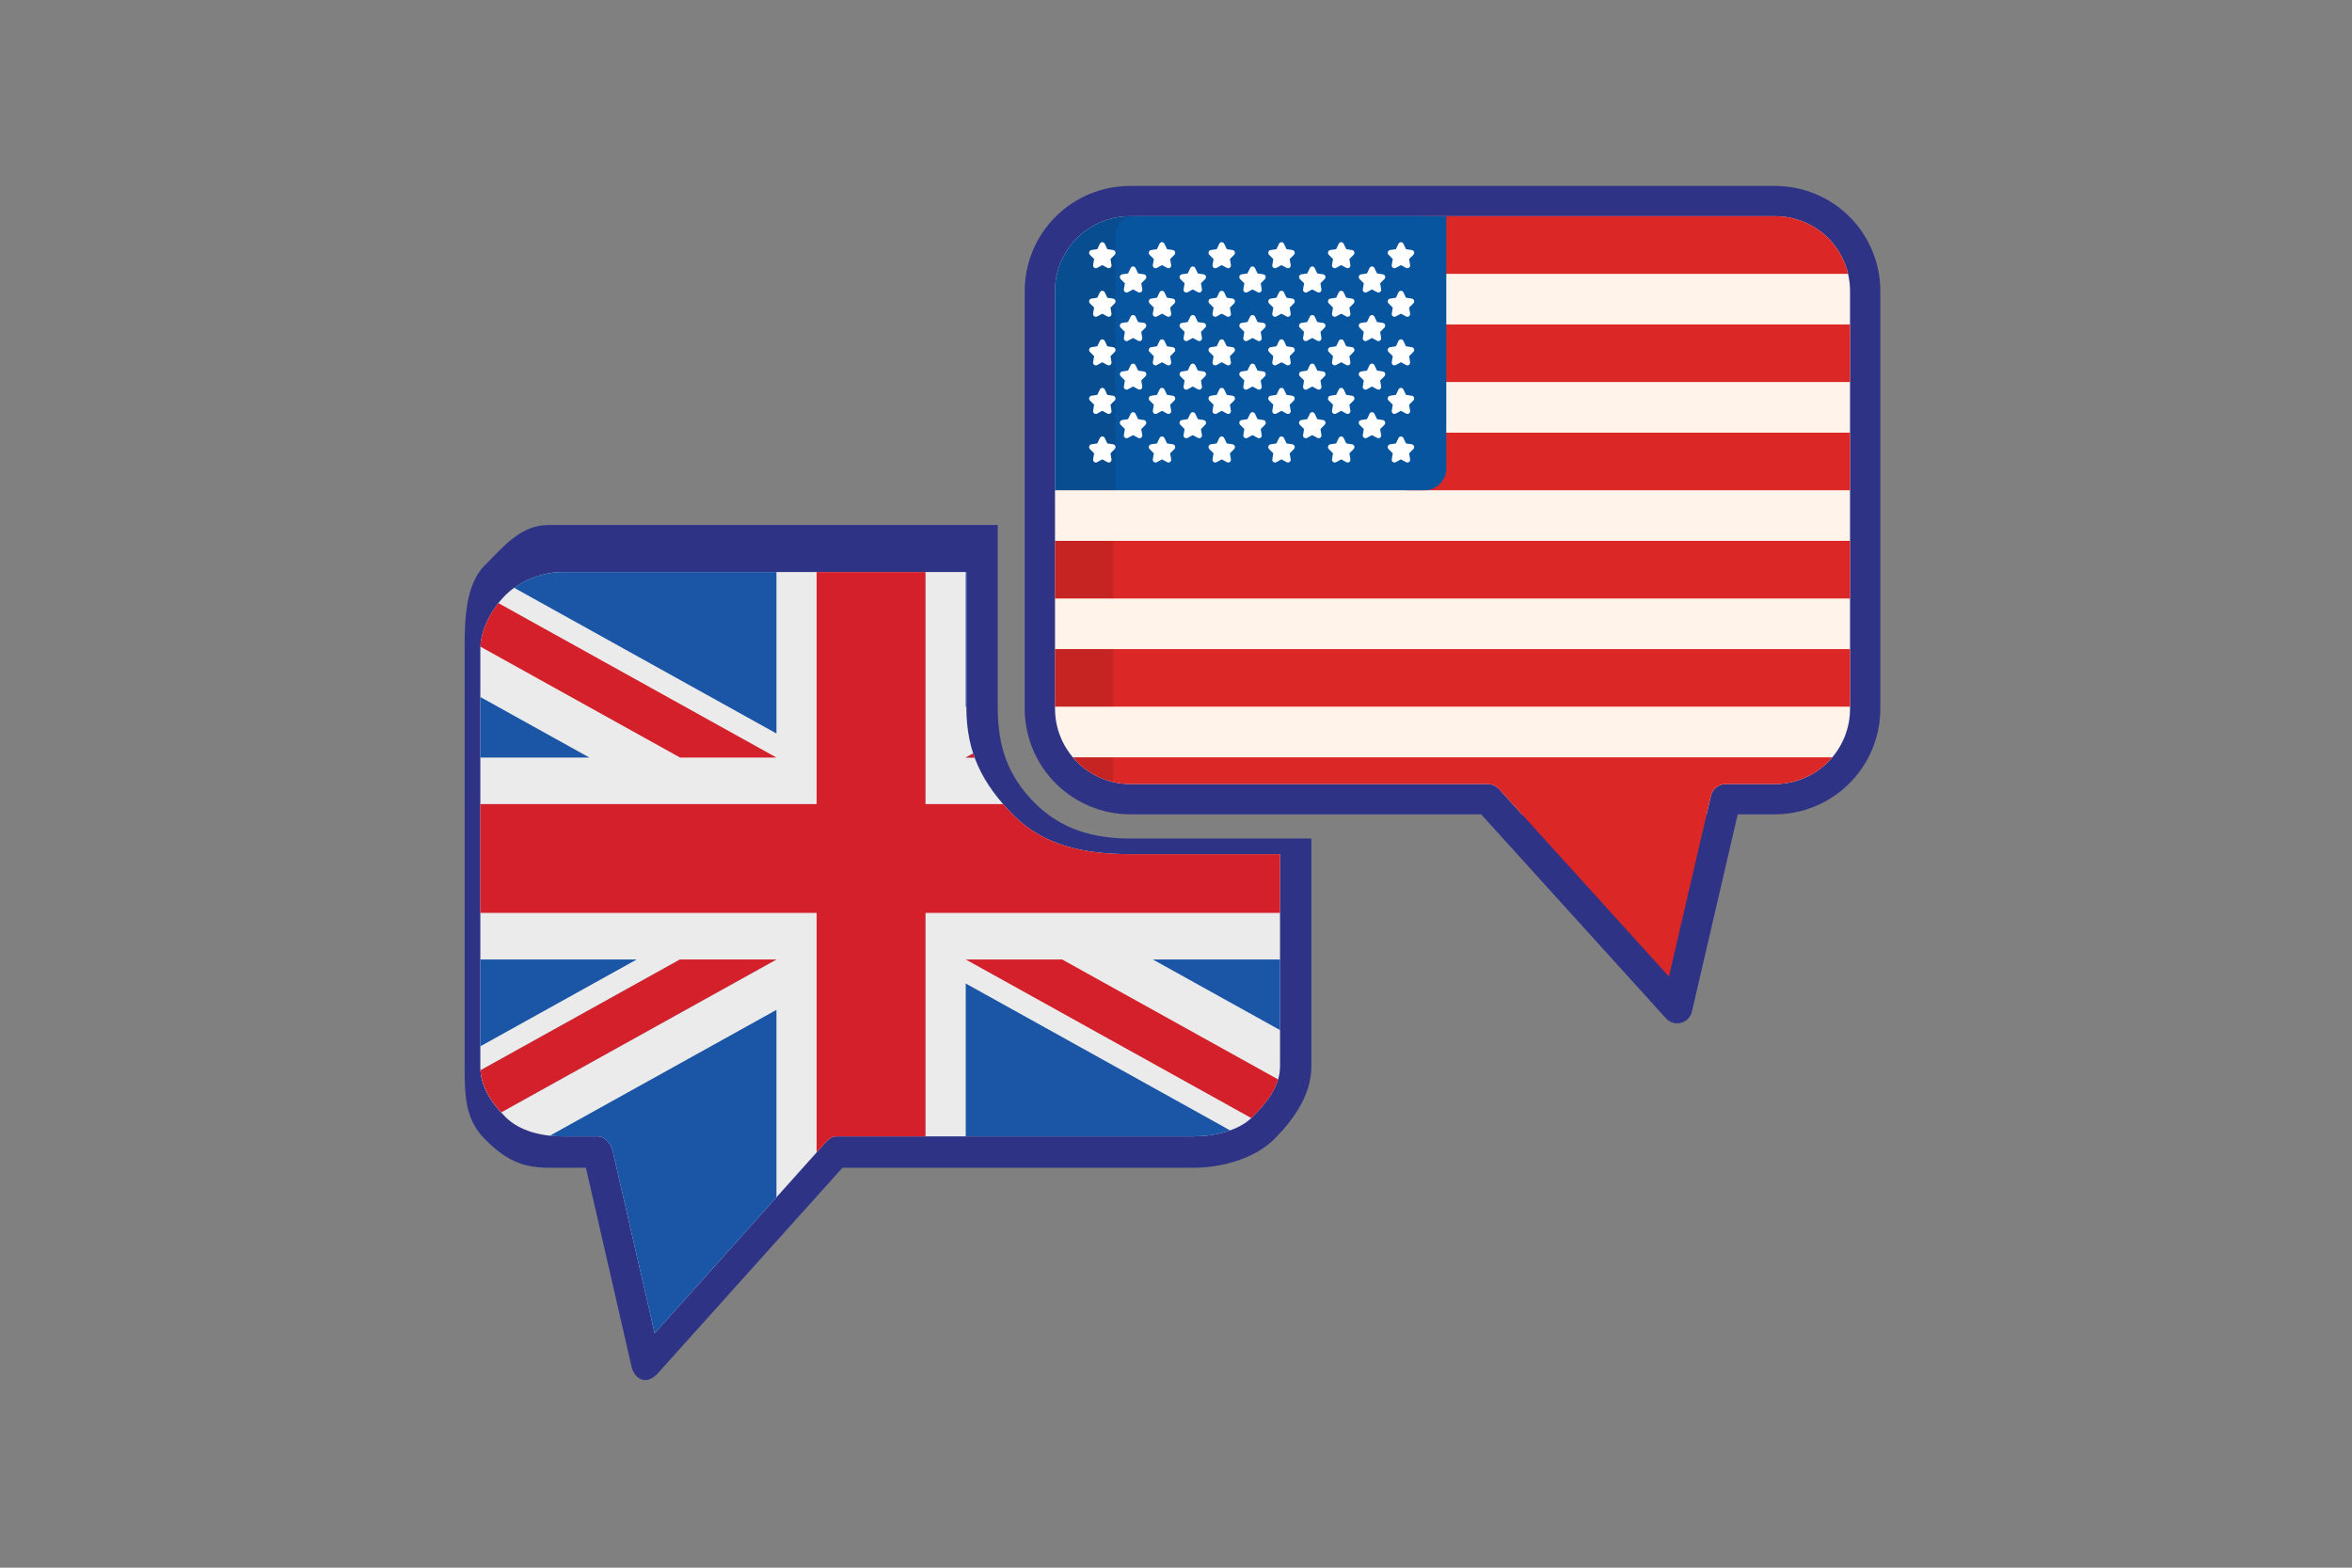 <?xml version="1.0" encoding="utf-8"?>
<!-- Generator: Adobe Illustrator 16.0.0, SVG Export Plug-In . SVG Version: 6.00 Build 0)  -->
<!DOCTYPE svg PUBLIC "-//W3C//DTD SVG 1.1//EN" "http://www.w3.org/Graphics/SVG/1.1/DTD/svg11.dtd">
<svg version="1.1" xmlns="http://www.w3.org/2000/svg" xmlns:xlink="http://www.w3.org/1999/xlink" x="0px" y="0px" width="150px"
	 height="100px" viewBox="0 0 150 100" enable-background="new 0 0 150 100" xml:space="preserve">
<rect x="0" y="0" width="150" height="100" fill="#808080" stroke="none"/>
<g id="ico-7">
	<g>
		<g>
			<path fill="#2E3386" d="M72.088,53.488c-2.387,0-4.429-0.594-6.112-2.283c-1.705-1.717-2.343-3.613-2.343-6.034V33.488H35.006
				c-1.787,0-2.821,1.305-4.085,2.57c-1.268,1.26-1.288,3.584-1.288,5.37v26.595c0,1.791,0.017,3.359,1.28,4.631
				c1.266,1.268,2.3,1.834,4.093,1.834h2.361l2.92,12.732c0.08,0.35,0.35,0.703,0.697,0.795c0.348,0.09,0.717-0.136,0.959-0.404
				l11.785-13.123h22.373c1.793,0,3.907-0.566,5.171-1.834c1.264-1.271,2.36-2.84,2.36-4.631V53.488H72.088z"/>
			<g>
				<defs>
					<path id="SVGID_17_" d="M72.088,54.488c-2.793,0-5.466-0.492-7.433-2.467c-1.996-2.006-3.022-4.023-3.022-6.854v-8.68H35.861
						c-1.273,0-2.712,0.568-3.616,1.467c-0.9,0.9-1.612,2.2-1.612,3.474v26.595c0,1.279,0.704,2.326,1.606,3.232
						c0.904,0.906,2.341,1.232,3.622,1.232h2.273c0.451,0,0.84,0.498,0.941,0.938l2.676,11.621l10.834-12.098
						c0.182-0.204,0.441-0.461,0.715-0.461H76.1c1.281,0,2.868-0.326,3.771-1.232c0.9-0.906,1.763-1.953,1.763-3.232V54.488H72.088z
						"/>
				</defs>
				<clipPath id="SVGID_2_">
					<use xlink:href="#SVGID_17_"  overflow="visible"/>
				</clipPath>
				<g clip-path="url(#SVGID_2_)">
					<rect x="27.787" y="36.251" fill="#EBEBEB" width="55.535" height="51.871"/>
					<polygon fill="#D3202A" points="52.082,36.25 59.025,36.25 59.025,51.291 83.322,51.291 83.322,58.233 59.025,58.233 
						59.025,88.121 52.082,88.121 52.082,58.233 27.787,58.233 27.787,51.291 52.082,51.291 					"/>
					<g>
						<polygon fill="#1B55A6" points="40.609,61.202 27.787,68.324 27.787,61.202 						"/>
						<polygon fill="#1B55A6" points="49.518,61.202 27.787,73.274 27.787,69.86 43.371,61.202 						"/>
						<polygon fill="#1B55A6" points="33.574,73.274 49.518,64.417 49.518,88.121 33.861,90.847 						"/>
					</g>
					<polygon fill="#EBEBEB" points="49.518,61.202 27.787,73.274 27.787,69.86 43.371,61.202 					"/>
					<polygon fill="#D3202A" points="49.518,61.202 27.787,73.274 27.787,69.86 43.371,61.202 					"/>
					<g>
						<polygon fill="#1B55A6" points="73.521,61.202 83.322,66.645 83.322,61.202 						"/>
						<polygon fill="#1B55A6" points="61.59,62.736 61.59,88.121 80.557,73.274 						"/>
					</g>
					<polygon fill="#D3202A" points="67.736,61.202 83.322,69.86 83.322,73.274 83.322,73.274 61.59,61.202 					"/>
					<g>
						<polygon fill="#1B55A6" points="70.498,48.322 83.322,41.199 83.322,48.322 						"/>
						<polygon fill="#1B55A6" points="61.59,48.322 83.322,36.25 83.322,39.664 67.736,48.322 						"/>
						<polygon fill="#1B55A6" points="77.533,36.25 61.59,45.108 61.59,36.25 						"/>
					</g>
					<polygon fill="#EBEBEB" points="61.59,48.322 83.322,36.25 83.322,39.664 67.736,48.322 					"/>
					<polygon fill="#D3202A" points="61.59,48.322 83.322,36.25 83.322,39.664 67.736,48.322 					"/>
					<g>
						<polygon fill="#1B55A6" points="37.586,48.322 27.787,42.88 27.787,48.322 						"/>
						<polygon fill="#1B55A6" points="49.518,46.788 49.518,36.251 30.551,36.251 						"/>
					</g>
					<polygon fill="#D3202A" points="43.371,48.322 27.787,39.664 27.787,36.25 27.787,36.25 49.518,48.322 					"/>
				</g>
			</g>
		</g>
	</g>
	<g>
		<g>
			<path fill="#2E3386" d="M67.32,13.822c-1.264,1.262-1.973,2.975-1.969,4.762v26.594c-0.004,1.791,0.699,3.511,1.965,4.782
				c1.264,1.268,2.98,1.983,4.771,1.985h22.375l11.785,13.012c0.24,0.269,0.609,0.379,0.959,0.288
				c0.348-0.091,0.617-0.367,0.697-0.718l2.92-12.582h2.361c1.791-0.002,3.508-0.718,4.771-1.985
				c1.266-1.271,1.971-2.991,1.965-4.782V18.584c0.004-1.787-0.705-3.502-1.969-4.762c-1.266-1.264-2.98-1.968-4.768-1.96H72.088
				C70.303,11.854,68.586,12.559,67.32,13.822z"/>
			<g>
				<defs>
					<path id="SVGID_19_" d="M67.283,18.584c-0.004-1.274,0.5-2.498,1.402-3.397c0.902-0.9,2.129-1.401,3.402-1.394h41.098
						c1.275-0.008,2.5,0.493,3.404,1.394c0.9,0.899,1.406,2.123,1.398,3.397v26.594c0.01,1.28-0.492,2.509-1.395,3.417
						c-0.902,0.907-2.129,1.418-3.408,1.418h-3.131c-0.451,0.001-0.84,0.313-0.939,0.752l-2.676,11.528L95.605,50.334
						c-0.184-0.203-0.441-0.32-0.715-0.321H72.09c-1.279,0-2.506-0.511-3.406-1.418c-0.902-0.908-1.406-2.137-1.4-3.417V18.584z"/>
				</defs>
				<clipPath id="SVGID_4_">
					<use xlink:href="#SVGID_19_"  overflow="visible"/>
				</clipPath>
				<g clip-path="url(#SVGID_4_)">
					<path fill="#FFF3EA" d="M125.131,50.762c0,0.67-0.547,1.219-1.217,1.219H68.502c-0.67,0-1.219-0.551-1.219-1.219V15.01
						c0-0.668,0.549-1.217,1.219-1.217h55.412c0.67,0,1.217,0.549,1.217,1.217V50.762z"/>
					<g>
						<path fill="#DC2727" d="M123.914,13.793H90.939v3.674h34.191V15.01C125.131,14.342,124.584,13.793,123.914,13.793z"/>
						<path fill="#DC2727" d="M90.939,27.599v2.292c0,0.761-0.617,1.381-1.371,1.381h35.563v-3.673H90.939L90.939,27.599z"/>
						<rect x="67.283" y="34.5" fill="#DC2727" width="57.848" height="3.674"/>
					</g>
					<rect x="67.283" y="34.5" opacity="0.1" fill="#010101" enable-background="new    " width="3.715" height="3.674"/>
					<g>
						<rect x="67.283" y="41.403" fill="#DC2727" width="57.848" height="3.673"/>
						<path fill="#DC2727" d="M125.131,64.129V48.307H67.283v15.822c0,4.311,0.549,7.838,1.219,7.838h55.412
							C124.584,71.967,125.131,68.434,125.131,64.129z"/>
						<rect x="90.938" y="20.696" fill="#DC2727" width="34.191" height="3.673"/>
					</g>
					<path fill="#08559F" d="M68.502,13.793c-0.67,0-1.219,0.549-1.219,1.217v16.262h23.584c0.754,0,1.371-0.62,1.371-1.381V13.793
						H68.502z"/>
					<path opacity="0.1" fill="#010101" enable-background="new    " d="M72.338,13.793h-3.836c-0.67,0-1.219,0.549-1.219,1.217
						v16.262h3.838V15.01C71.121,14.342,71.668,13.793,72.338,13.793z"/>
					<g>
						<path fill="#FFFFFF" d="M72.674,18.66c-0.025,0-0.055-0.007-0.08-0.02l-0.33-0.179l-0.334,0.179
							c-0.025,0.013-0.055,0.02-0.08,0.02c-0.037,0-0.074-0.011-0.105-0.034c-0.053-0.039-0.08-0.107-0.068-0.176l0.063-0.378
							l-0.268-0.269c-0.047-0.047-0.064-0.118-0.043-0.184c0.021-0.063,0.074-0.11,0.141-0.12l0.371-0.056l0.168-0.344
							c0.029-0.062,0.088-0.102,0.156-0.102c0.064,0,0.125,0.04,0.154,0.102l0.166,0.344l0.371,0.056
							c0.066,0.01,0.121,0.058,0.141,0.12c0.021,0.065,0.004,0.137-0.043,0.184l-0.27,0.269l0.064,0.378
							c0.01,0.068-0.018,0.137-0.07,0.176C72.748,18.649,72.711,18.66,72.674,18.66z"/>
						<path fill="#FFFFFF" d="M72.674,21.759c-0.025,0-0.055-0.008-0.08-0.021l-0.33-0.18l-0.334,0.18
							c-0.025,0.014-0.055,0.021-0.08,0.021c-0.037,0-0.074-0.012-0.105-0.034c-0.053-0.041-0.08-0.107-0.068-0.175l0.063-0.377
							L71.471,20.9c-0.047-0.045-0.064-0.117-0.043-0.18c0.021-0.066,0.074-0.112,0.141-0.123l0.371-0.055l0.168-0.346
							c0.029-0.06,0.088-0.099,0.156-0.099c0.064,0,0.125,0.039,0.154,0.099l0.166,0.346l0.371,0.055
							c0.066,0.011,0.121,0.057,0.141,0.123c0.021,0.063,0.004,0.135-0.043,0.18l-0.27,0.272l0.064,0.377
							c0.01,0.067-0.018,0.134-0.07,0.175C72.748,21.747,72.711,21.759,72.674,21.759z"/>
						<path fill="#FFFFFF" d="M72.674,24.855c-0.025,0-0.055-0.005-0.08-0.021l-0.33-0.179l-0.334,0.179
							c-0.025,0.016-0.055,0.021-0.08,0.021c-0.037,0-0.074-0.011-0.105-0.033c-0.053-0.039-0.08-0.107-0.068-0.175l0.063-0.378
							l-0.268-0.268c-0.047-0.049-0.064-0.12-0.043-0.185c0.021-0.063,0.074-0.112,0.141-0.121l0.371-0.055l0.168-0.347
							c0.029-0.059,0.088-0.098,0.156-0.098c0.064,0,0.125,0.039,0.154,0.098l0.166,0.347l0.371,0.055
							c0.066,0.009,0.121,0.058,0.141,0.121c0.021,0.064,0.004,0.136-0.043,0.185l-0.27,0.268l0.064,0.378
							c0.01,0.067-0.018,0.136-0.07,0.175C72.748,24.845,72.711,24.855,72.674,24.855z"/>
						<path fill="#FFFFFF" d="M72.674,27.954c-0.025,0-0.055-0.006-0.08-0.021l-0.33-0.178l-0.334,0.178
							c-0.025,0.015-0.055,0.021-0.08,0.021c-0.037,0-0.074-0.013-0.105-0.034c-0.053-0.04-0.08-0.108-0.068-0.175l0.063-0.378
							L71.471,27.1c-0.047-0.048-0.064-0.12-0.043-0.186c0.021-0.063,0.074-0.111,0.141-0.12l0.371-0.056l0.168-0.345
							c0.029-0.061,0.088-0.1,0.156-0.1c0.064,0,0.125,0.039,0.154,0.1l0.166,0.345l0.371,0.056c0.066,0.009,0.121,0.057,0.141,0.12
							c0.021,0.065,0.004,0.138-0.043,0.186l-0.27,0.268l0.064,0.378c0.01,0.066-0.018,0.135-0.07,0.175
							C72.748,27.941,72.711,27.954,72.674,27.954z"/>
						<path fill="#FFFFFF" d="M70.713,17.111c-0.027,0-0.057-0.007-0.082-0.021l-0.332-0.179l-0.33,0.179
							c-0.027,0.015-0.057,0.021-0.084,0.021c-0.035,0-0.07-0.011-0.102-0.034c-0.053-0.038-0.08-0.106-0.068-0.175l0.063-0.378
							l-0.268-0.269c-0.049-0.048-0.064-0.119-0.043-0.184c0.02-0.064,0.074-0.113,0.139-0.121l0.371-0.056l0.168-0.345
							c0.027-0.062,0.09-0.101,0.154-0.101c0.066,0,0.127,0.039,0.158,0.101l0.164,0.345l0.371,0.056
							c0.066,0.008,0.119,0.057,0.141,0.121s0.004,0.136-0.043,0.184l-0.268,0.269l0.063,0.378c0.012,0.068-0.016,0.135-0.07,0.175
							C70.785,17.101,70.748,17.111,70.713,17.111z"/>
						<path fill="#FFFFFF" d="M70.713,20.208c-0.027,0-0.057-0.006-0.082-0.02l-0.332-0.179l-0.33,0.179
							c-0.027,0.014-0.057,0.02-0.084,0.02c-0.035,0-0.07-0.013-0.102-0.033c-0.053-0.04-0.08-0.108-0.068-0.175l0.063-0.379
							l-0.268-0.267c-0.049-0.049-0.064-0.12-0.043-0.185c0.02-0.064,0.074-0.111,0.139-0.121l0.371-0.056l0.168-0.344
							c0.027-0.063,0.09-0.099,0.154-0.099c0.066,0,0.127,0.037,0.158,0.099l0.164,0.344l0.371,0.056
							c0.066,0.01,0.119,0.057,0.141,0.121s0.004,0.136-0.043,0.185l-0.268,0.267L70.885,20c0.012,0.066-0.016,0.135-0.07,0.175
							C70.785,20.195,70.748,20.208,70.713,20.208z"/>
						<path fill="#FFFFFF" d="M70.713,23.308c-0.027,0-0.057-0.006-0.082-0.021l-0.332-0.179l-0.33,0.179
							c-0.027,0.015-0.057,0.021-0.084,0.021c-0.035,0-0.07-0.013-0.102-0.034c-0.053-0.04-0.08-0.107-0.068-0.174l0.063-0.38
							l-0.268-0.269c-0.049-0.047-0.064-0.119-0.043-0.183c0.02-0.065,0.074-0.111,0.139-0.122l0.371-0.055l0.168-0.345
							c0.027-0.062,0.09-0.1,0.154-0.1c0.066,0,0.127,0.038,0.158,0.1l0.164,0.345l0.371,0.055c0.066,0.011,0.119,0.057,0.141,0.122
							c0.021,0.063,0.004,0.136-0.043,0.183l-0.268,0.269l0.063,0.38c0.012,0.066-0.016,0.134-0.07,0.174
							C70.785,23.295,70.748,23.308,70.713,23.308z"/>
						<path fill="#FFFFFF" d="M70.713,26.404c-0.027,0-0.057-0.006-0.082-0.019l-0.332-0.181l-0.33,0.181
							c-0.027,0.013-0.057,0.019-0.084,0.019c-0.035,0-0.07-0.011-0.102-0.032c-0.053-0.042-0.08-0.109-0.068-0.176l0.063-0.38
							l-0.268-0.268c-0.049-0.047-0.064-0.117-0.043-0.184c0.02-0.064,0.074-0.109,0.139-0.121l0.371-0.055l0.168-0.345
							c0.027-0.061,0.09-0.101,0.154-0.101c0.066,0,0.127,0.04,0.158,0.101l0.164,0.345l0.371,0.055
							c0.066,0.012,0.119,0.057,0.141,0.121c0.021,0.066,0.004,0.137-0.043,0.184l-0.268,0.268l0.063,0.38
							c0.012,0.066-0.016,0.134-0.07,0.176C70.785,26.394,70.748,26.404,70.713,26.404z"/>
						<path fill="#FFFFFF" d="M70.713,29.504c-0.027,0-0.057-0.009-0.082-0.021l-0.332-0.18l-0.33,0.18
							c-0.027,0.013-0.057,0.021-0.084,0.021c-0.035,0-0.07-0.012-0.102-0.034c-0.053-0.04-0.08-0.108-0.068-0.176l0.063-0.377
							l-0.268-0.271c-0.049-0.046-0.064-0.117-0.043-0.182c0.02-0.067,0.074-0.112,0.139-0.123l0.371-0.055l0.168-0.346
							c0.027-0.06,0.09-0.099,0.154-0.099c0.066,0,0.127,0.039,0.158,0.099l0.164,0.346l0.371,0.055
							c0.066,0.011,0.119,0.056,0.141,0.123c0.021,0.064,0.004,0.136-0.043,0.182l-0.268,0.271l0.063,0.377
							c0.012,0.067-0.016,0.136-0.07,0.176C70.785,29.492,70.748,29.504,70.713,29.504z"/>
						<path fill="#FFFFFF" d="M76.484,18.66c-0.029,0-0.057-0.007-0.082-0.02l-0.332-0.179l-0.332,0.179
							c-0.025,0.013-0.053,0.02-0.08,0.02c-0.035,0-0.072-0.011-0.104-0.034c-0.055-0.039-0.082-0.107-0.068-0.176l0.063-0.378
							l-0.27-0.269c-0.047-0.047-0.063-0.118-0.043-0.184c0.021-0.063,0.076-0.11,0.141-0.12l0.371-0.056l0.166-0.344
							c0.031-0.062,0.092-0.102,0.156-0.102c0.066,0,0.127,0.04,0.158,0.102l0.166,0.344l0.369,0.056
							c0.064,0.01,0.121,0.058,0.145,0.12c0.018,0.065,0,0.137-0.047,0.184l-0.27,0.269l0.064,0.378
							c0.012,0.068-0.016,0.137-0.07,0.176C76.557,18.649,76.52,18.66,76.484,18.66z"/>
						<path fill="#FFFFFF" d="M76.484,21.759c-0.029,0-0.057-0.008-0.082-0.021l-0.332-0.18l-0.332,0.18
							c-0.025,0.014-0.053,0.021-0.08,0.021c-0.035,0-0.072-0.012-0.104-0.034c-0.055-0.041-0.082-0.107-0.068-0.175l0.063-0.377
							l-0.27-0.272c-0.047-0.045-0.063-0.117-0.043-0.18c0.021-0.066,0.076-0.112,0.141-0.123l0.371-0.055l0.166-0.346
							c0.031-0.06,0.092-0.099,0.156-0.099c0.066,0,0.127,0.039,0.158,0.099l0.166,0.346l0.369,0.055
							c0.064,0.011,0.121,0.057,0.145,0.123c0.018,0.063,0,0.135-0.047,0.18l-0.27,0.272l0.064,0.377
							c0.012,0.067-0.016,0.134-0.07,0.175C76.557,21.747,76.52,21.759,76.484,21.759z"/>
						<path fill="#FFFFFF" d="M76.484,24.855c-0.029,0-0.057-0.005-0.082-0.021l-0.332-0.179l-0.332,0.179
							c-0.025,0.016-0.053,0.021-0.08,0.021c-0.035,0-0.072-0.011-0.104-0.033c-0.055-0.039-0.082-0.107-0.068-0.175l0.063-0.378
							l-0.27-0.268c-0.047-0.049-0.063-0.12-0.043-0.185c0.021-0.063,0.076-0.112,0.141-0.121l0.371-0.055l0.166-0.347
							c0.031-0.059,0.092-0.098,0.156-0.098c0.066,0,0.127,0.039,0.158,0.098l0.166,0.347l0.369,0.055
							c0.064,0.009,0.121,0.058,0.145,0.121c0.018,0.064,0,0.136-0.047,0.185l-0.27,0.268l0.064,0.378
							c0.012,0.067-0.016,0.136-0.07,0.175C76.557,24.845,76.52,24.855,76.484,24.855z"/>
						<path fill="#FFFFFF" d="M76.484,27.954c-0.029,0-0.057-0.006-0.082-0.021l-0.332-0.178l-0.332,0.178
							c-0.025,0.015-0.053,0.021-0.08,0.021c-0.035,0-0.072-0.013-0.104-0.034c-0.055-0.04-0.082-0.108-0.068-0.175l0.063-0.378
							l-0.27-0.268c-0.047-0.048-0.063-0.12-0.043-0.186c0.021-0.063,0.076-0.111,0.141-0.12l0.371-0.056l0.166-0.345
							c0.031-0.061,0.092-0.1,0.156-0.1c0.066,0,0.127,0.039,0.158,0.1l0.166,0.345l0.369,0.056c0.064,0.009,0.121,0.057,0.145,0.12
							c0.018,0.065,0,0.138-0.047,0.186l-0.27,0.268l0.064,0.378c0.012,0.066-0.016,0.135-0.07,0.175
							C76.557,27.941,76.52,27.954,76.484,27.954z"/>
						<path fill="#FFFFFF" d="M74.521,17.111c-0.027,0-0.057-0.007-0.082-0.021l-0.33-0.179l-0.332,0.179
							c-0.027,0.015-0.053,0.021-0.082,0.021c-0.037,0-0.072-0.011-0.102-0.034c-0.053-0.038-0.082-0.106-0.07-0.175l0.064-0.378
							l-0.27-0.269c-0.049-0.048-0.064-0.119-0.043-0.184c0.02-0.064,0.074-0.113,0.141-0.121l0.371-0.056l0.166-0.345
							c0.029-0.062,0.09-0.101,0.156-0.101c0.064,0,0.127,0.039,0.154,0.101l0.168,0.345l0.369,0.056
							c0.066,0.008,0.123,0.057,0.141,0.121c0.023,0.064,0.004,0.136-0.043,0.184l-0.27,0.269l0.064,0.378
							c0.012,0.068-0.016,0.135-0.068,0.175C74.596,17.101,74.557,17.111,74.521,17.111z"/>
						<path fill="#FFFFFF" d="M74.521,20.208c-0.027,0-0.057-0.006-0.082-0.02l-0.33-0.179l-0.332,0.179
							c-0.027,0.014-0.053,0.02-0.082,0.02c-0.037,0-0.072-0.013-0.102-0.033c-0.053-0.04-0.082-0.108-0.07-0.175l0.064-0.379
							l-0.27-0.267c-0.049-0.049-0.064-0.12-0.043-0.185c0.02-0.064,0.074-0.111,0.141-0.121l0.371-0.056l0.166-0.344
							c0.029-0.063,0.09-0.099,0.156-0.099c0.064,0,0.127,0.037,0.154,0.099l0.168,0.344l0.369,0.056
							c0.066,0.01,0.123,0.057,0.141,0.121c0.023,0.064,0.004,0.136-0.043,0.185l-0.27,0.267L74.693,20
							c0.012,0.066-0.016,0.135-0.068,0.175C74.596,20.195,74.557,20.208,74.521,20.208z"/>
						<path fill="#FFFFFF" d="M74.521,23.308c-0.027,0-0.057-0.006-0.082-0.021l-0.33-0.179l-0.332,0.179
							c-0.027,0.015-0.053,0.021-0.082,0.021c-0.037,0-0.072-0.013-0.102-0.034c-0.053-0.04-0.082-0.107-0.07-0.174l0.064-0.38
							l-0.27-0.269c-0.049-0.047-0.064-0.119-0.043-0.183c0.02-0.065,0.074-0.111,0.141-0.122l0.371-0.055l0.166-0.345
							c0.029-0.062,0.09-0.1,0.156-0.1c0.064,0,0.127,0.038,0.154,0.1l0.168,0.345l0.369,0.055c0.066,0.011,0.123,0.057,0.141,0.122
							c0.023,0.063,0.004,0.136-0.043,0.183l-0.27,0.269l0.064,0.38c0.012,0.066-0.016,0.134-0.068,0.174
							C74.596,23.295,74.557,23.308,74.521,23.308z"/>
						<path fill="#FFFFFF" d="M74.521,26.404c-0.027,0-0.057-0.006-0.082-0.019l-0.33-0.181l-0.332,0.181
							c-0.027,0.013-0.053,0.019-0.082,0.019c-0.037,0-0.072-0.011-0.102-0.032c-0.053-0.042-0.082-0.109-0.07-0.176l0.064-0.38
							l-0.27-0.268c-0.049-0.047-0.064-0.117-0.043-0.184c0.02-0.064,0.074-0.109,0.141-0.121l0.371-0.055l0.166-0.345
							c0.029-0.061,0.09-0.101,0.156-0.101c0.064,0,0.127,0.04,0.154,0.101l0.168,0.345l0.369,0.055
							c0.066,0.012,0.123,0.057,0.141,0.121c0.023,0.066,0.004,0.137-0.043,0.184l-0.27,0.268l0.064,0.38
							c0.012,0.066-0.016,0.134-0.068,0.176C74.596,26.394,74.557,26.404,74.521,26.404z"/>
						<path fill="#FFFFFF" d="M74.521,29.504c-0.027,0-0.057-0.009-0.082-0.021l-0.33-0.18l-0.332,0.18
							c-0.027,0.013-0.053,0.021-0.082,0.021c-0.037,0-0.072-0.012-0.102-0.034c-0.053-0.04-0.082-0.108-0.07-0.176l0.064-0.377
							l-0.27-0.271c-0.049-0.046-0.064-0.117-0.043-0.182c0.02-0.067,0.074-0.112,0.141-0.123l0.371-0.055l0.166-0.346
							c0.029-0.06,0.09-0.099,0.156-0.099c0.064,0,0.127,0.039,0.154,0.099l0.168,0.346l0.369,0.055
							c0.066,0.011,0.123,0.056,0.141,0.123c0.023,0.064,0.004,0.136-0.043,0.182l-0.27,0.271l0.064,0.377
							c0.012,0.067-0.016,0.136-0.068,0.176C74.596,29.492,74.557,29.504,74.521,29.504z"/>
						<path fill="#FFFFFF" d="M80.293,18.66c-0.027,0-0.055-0.007-0.08-0.02l-0.332-0.179l-0.332,0.179
							c-0.025,0.013-0.055,0.02-0.082,0.02c-0.037,0-0.07-0.011-0.102-0.034c-0.053-0.039-0.08-0.107-0.07-0.176l0.064-0.378
							l-0.27-0.269c-0.047-0.047-0.064-0.118-0.043-0.184c0.02-0.063,0.074-0.11,0.141-0.12l0.369-0.056l0.168-0.344
							c0.029-0.062,0.088-0.102,0.156-0.102c0.066,0,0.125,0.04,0.156,0.102l0.164,0.344l0.371,0.056
							c0.068,0.01,0.121,0.058,0.143,0.12c0.021,0.065,0.004,0.137-0.045,0.184l-0.268,0.269l0.063,0.378
							c0.012,0.068-0.016,0.137-0.068,0.176C80.365,18.649,80.33,18.66,80.293,18.66z"/>
						<path fill="#FFFFFF" d="M80.293,21.759c-0.027,0-0.055-0.008-0.08-0.021l-0.332-0.18l-0.332,0.18
							c-0.025,0.014-0.055,0.021-0.082,0.021c-0.037,0-0.07-0.012-0.102-0.034c-0.053-0.041-0.08-0.107-0.07-0.175l0.064-0.377
							L79.09,20.9c-0.047-0.045-0.064-0.117-0.043-0.18c0.02-0.066,0.074-0.112,0.141-0.123l0.369-0.055l0.168-0.346
							c0.029-0.06,0.088-0.099,0.156-0.099c0.066,0,0.125,0.039,0.156,0.099l0.164,0.346l0.371,0.055
							c0.068,0.011,0.121,0.057,0.143,0.123c0.021,0.063,0.004,0.135-0.045,0.18l-0.268,0.272l0.063,0.377
							c0.012,0.067-0.016,0.134-0.068,0.175C80.365,21.747,80.33,21.759,80.293,21.759z"/>
						<path fill="#FFFFFF" d="M80.293,24.855c-0.027,0-0.055-0.005-0.08-0.021l-0.332-0.179l-0.332,0.179
							c-0.025,0.016-0.055,0.021-0.082,0.021c-0.037,0-0.07-0.011-0.102-0.033c-0.053-0.039-0.08-0.107-0.07-0.175l0.064-0.378
							l-0.27-0.268c-0.047-0.049-0.064-0.12-0.043-0.185c0.02-0.063,0.074-0.112,0.141-0.121l0.369-0.055l0.168-0.347
							c0.029-0.059,0.088-0.098,0.156-0.098c0.066,0,0.125,0.039,0.156,0.098l0.164,0.347l0.371,0.055
							c0.068,0.009,0.121,0.058,0.143,0.121c0.021,0.064,0.004,0.136-0.045,0.185l-0.268,0.268l0.063,0.378
							c0.012,0.067-0.016,0.136-0.068,0.175C80.365,24.845,80.33,24.855,80.293,24.855z"/>
						<path fill="#FFFFFF" d="M80.293,27.954c-0.027,0-0.055-0.006-0.08-0.021l-0.332-0.178l-0.332,0.178
							c-0.025,0.015-0.055,0.021-0.082,0.021c-0.037,0-0.07-0.013-0.102-0.034c-0.053-0.04-0.08-0.108-0.07-0.175l0.064-0.378
							L79.09,27.1c-0.047-0.048-0.064-0.12-0.043-0.186c0.02-0.063,0.074-0.111,0.141-0.12l0.369-0.056l0.168-0.345
							c0.029-0.061,0.088-0.1,0.156-0.1c0.066,0,0.125,0.039,0.156,0.1l0.164,0.345l0.371,0.056c0.068,0.009,0.121,0.057,0.143,0.12
							c0.021,0.065,0.004,0.138-0.045,0.186l-0.268,0.268l0.063,0.378c0.012,0.066-0.016,0.135-0.068,0.175
							C80.365,27.941,80.33,27.954,80.293,27.954z"/>
						<path fill="#FFFFFF" d="M78.33,17.111c-0.027,0-0.055-0.007-0.08-0.021l-0.332-0.179l-0.332,0.179
							c-0.025,0.015-0.053,0.021-0.082,0.021c-0.037,0-0.07-0.011-0.102-0.034c-0.053-0.038-0.082-0.106-0.07-0.175l0.064-0.378
							l-0.27-0.269c-0.047-0.048-0.063-0.119-0.045-0.184c0.021-0.064,0.076-0.113,0.143-0.121l0.373-0.056l0.164-0.345
							c0.029-0.062,0.09-0.101,0.156-0.101s0.125,0.039,0.156,0.101l0.166,0.345l0.371,0.056c0.066,0.008,0.121,0.057,0.141,0.121
							s0.002,0.136-0.043,0.184l-0.27,0.269l0.063,0.378c0.014,0.068-0.014,0.135-0.068,0.175
							C78.404,17.101,78.367,17.111,78.33,17.111z"/>
						<path fill="#FFFFFF" d="M78.33,20.208c-0.027,0-0.055-0.006-0.08-0.02l-0.332-0.179l-0.332,0.179
							c-0.025,0.014-0.053,0.02-0.082,0.02c-0.037,0-0.07-0.013-0.102-0.033c-0.053-0.04-0.082-0.108-0.07-0.175l0.064-0.379
							l-0.27-0.267c-0.047-0.049-0.063-0.12-0.045-0.185c0.021-0.064,0.076-0.111,0.143-0.121l0.373-0.056l0.164-0.344
							c0.029-0.063,0.09-0.099,0.156-0.099s0.125,0.037,0.156,0.099l0.166,0.344l0.371,0.056c0.066,0.01,0.121,0.057,0.141,0.121
							s0.002,0.136-0.043,0.185l-0.27,0.267L78.502,20c0.014,0.066-0.014,0.135-0.068,0.175
							C78.404,20.195,78.367,20.208,78.33,20.208z"/>
						<path fill="#FFFFFF" d="M78.33,23.308c-0.027,0-0.055-0.006-0.08-0.021l-0.332-0.179l-0.332,0.179
							c-0.025,0.015-0.053,0.021-0.082,0.021c-0.037,0-0.07-0.013-0.102-0.034c-0.053-0.04-0.082-0.107-0.07-0.174l0.064-0.38
							l-0.27-0.269c-0.047-0.047-0.063-0.119-0.045-0.183c0.021-0.065,0.076-0.111,0.143-0.122l0.373-0.055l0.164-0.345
							c0.029-0.062,0.09-0.1,0.156-0.1s0.125,0.038,0.156,0.1l0.166,0.345l0.371,0.055c0.066,0.011,0.121,0.057,0.141,0.122
							c0.02,0.063,0.002,0.136-0.043,0.183l-0.27,0.269l0.063,0.38c0.014,0.066-0.014,0.134-0.068,0.174
							C78.404,23.295,78.367,23.308,78.33,23.308z"/>
						<path fill="#FFFFFF" d="M78.33,26.404c-0.027,0-0.055-0.006-0.08-0.019l-0.332-0.181l-0.332,0.181
							c-0.025,0.013-0.053,0.019-0.082,0.019c-0.037,0-0.07-0.011-0.102-0.032c-0.053-0.042-0.082-0.109-0.07-0.176l0.064-0.38
							l-0.27-0.268c-0.047-0.047-0.063-0.117-0.045-0.184c0.021-0.064,0.076-0.109,0.143-0.121l0.373-0.055l0.164-0.345
							c0.029-0.061,0.09-0.101,0.156-0.101s0.125,0.04,0.156,0.101l0.166,0.345l0.371,0.055c0.066,0.012,0.121,0.057,0.141,0.121
							c0.02,0.066,0.002,0.137-0.043,0.184l-0.27,0.268l0.063,0.38c0.014,0.066-0.014,0.134-0.068,0.176
							C78.404,26.394,78.367,26.404,78.33,26.404z"/>
						<path fill="#FFFFFF" d="M78.33,29.504c-0.027,0-0.055-0.009-0.08-0.021l-0.332-0.18l-0.332,0.18
							c-0.025,0.013-0.053,0.021-0.082,0.021c-0.037,0-0.07-0.012-0.102-0.034c-0.053-0.04-0.082-0.108-0.07-0.176l0.064-0.377
							l-0.27-0.271c-0.047-0.046-0.063-0.117-0.045-0.182c0.021-0.067,0.076-0.112,0.143-0.123l0.373-0.055l0.164-0.346
							c0.029-0.06,0.09-0.099,0.156-0.099s0.125,0.039,0.156,0.099l0.166,0.346l0.371,0.055c0.066,0.011,0.121,0.056,0.141,0.123
							c0.02,0.064,0.002,0.136-0.043,0.182l-0.27,0.271l0.063,0.377c0.014,0.067-0.014,0.136-0.068,0.176
							C78.404,29.492,78.367,29.504,78.33,29.504z"/>
						<path fill="#FFFFFF" d="M84.104,18.66c-0.027,0-0.055-0.007-0.082-0.02l-0.332-0.179l-0.332,0.179
							c-0.025,0.013-0.055,0.02-0.082,0.02c-0.035,0-0.072-0.011-0.102-0.034c-0.055-0.039-0.08-0.107-0.068-0.176l0.063-0.378
							l-0.27-0.269c-0.047-0.047-0.064-0.118-0.043-0.184c0.021-0.063,0.074-0.11,0.141-0.12l0.371-0.056l0.168-0.344
							c0.027-0.062,0.088-0.102,0.154-0.102s0.127,0.04,0.156,0.102l0.166,0.344l0.369,0.056c0.068,0.01,0.123,0.058,0.145,0.12
							c0.02,0.065,0.002,0.137-0.049,0.184l-0.264,0.269l0.061,0.378c0.012,0.068-0.016,0.137-0.068,0.176
							C84.176,18.649,84.139,18.66,84.104,18.66z"/>
						<path fill="#FFFFFF" d="M84.104,21.759c-0.027,0-0.055-0.008-0.082-0.021l-0.332-0.18l-0.332,0.18
							c-0.025,0.014-0.055,0.021-0.082,0.021c-0.035,0-0.072-0.012-0.102-0.034c-0.055-0.041-0.08-0.107-0.068-0.175l0.063-0.377
							l-0.27-0.272c-0.047-0.045-0.064-0.117-0.043-0.18c0.021-0.066,0.074-0.112,0.141-0.123l0.371-0.055l0.168-0.346
							c0.027-0.06,0.088-0.099,0.154-0.099s0.127,0.039,0.156,0.099l0.166,0.346l0.369,0.055c0.068,0.011,0.123,0.057,0.145,0.123
							c0.02,0.063,0.002,0.135-0.049,0.18l-0.264,0.272l0.061,0.377c0.012,0.067-0.016,0.134-0.068,0.175
							C84.176,21.747,84.139,21.759,84.104,21.759z"/>
						<path fill="#FFFFFF" d="M84.104,24.855c-0.027,0-0.055-0.005-0.082-0.021l-0.332-0.179l-0.332,0.179
							c-0.025,0.016-0.055,0.021-0.082,0.021c-0.035,0-0.072-0.011-0.102-0.033c-0.055-0.039-0.08-0.107-0.068-0.175l0.063-0.378
							l-0.27-0.268c-0.047-0.049-0.064-0.12-0.043-0.185c0.021-0.063,0.074-0.112,0.141-0.121l0.371-0.055l0.168-0.347
							c0.027-0.059,0.088-0.098,0.154-0.098s0.127,0.039,0.156,0.098l0.166,0.347l0.369,0.055c0.068,0.009,0.123,0.058,0.145,0.121
							c0.02,0.064,0.002,0.136-0.049,0.185l-0.264,0.268l0.061,0.378c0.012,0.067-0.016,0.136-0.068,0.175
							C84.176,24.845,84.139,24.855,84.104,24.855z"/>
						<path fill="#FFFFFF" d="M84.104,27.954c-0.027,0-0.055-0.006-0.082-0.021l-0.332-0.178l-0.332,0.178
							c-0.025,0.015-0.055,0.021-0.082,0.021c-0.035,0-0.072-0.013-0.102-0.034c-0.055-0.04-0.08-0.108-0.068-0.175l0.063-0.378
							l-0.27-0.268c-0.047-0.048-0.064-0.12-0.043-0.186c0.021-0.063,0.074-0.111,0.141-0.12l0.371-0.056l0.168-0.345
							c0.027-0.061,0.088-0.1,0.154-0.1s0.127,0.039,0.156,0.1l0.166,0.345l0.369,0.056c0.068,0.009,0.123,0.057,0.145,0.12
							c0.02,0.065,0.002,0.138-0.049,0.186l-0.264,0.268l0.061,0.378c0.012,0.066-0.016,0.135-0.068,0.175
							C84.176,27.941,84.139,27.954,84.104,27.954z"/>
						<path fill="#FFFFFF" d="M82.139,17.111c-0.027,0-0.053-0.007-0.08-0.021l-0.332-0.179l-0.33,0.179
							c-0.025,0.015-0.055,0.021-0.082,0.021c-0.035,0-0.072-0.011-0.104-0.034c-0.055-0.038-0.08-0.106-0.068-0.175l0.063-0.378
							l-0.27-0.269c-0.045-0.048-0.063-0.119-0.043-0.184s0.076-0.113,0.141-0.121l0.371-0.056l0.166-0.345
							c0.031-0.062,0.09-0.101,0.156-0.101s0.127,0.039,0.158,0.101l0.164,0.345l0.371,0.056c0.066,0.008,0.121,0.057,0.143,0.121
							c0.02,0.064,0.002,0.136-0.045,0.184l-0.268,0.269l0.063,0.378c0.012,0.068-0.016,0.135-0.068,0.175
							C82.211,17.101,82.176,17.111,82.139,17.111z"/>
						<path fill="#FFFFFF" d="M82.139,20.208c-0.027,0-0.053-0.006-0.08-0.02l-0.332-0.179l-0.33,0.179
							c-0.025,0.014-0.055,0.02-0.082,0.02c-0.035,0-0.072-0.013-0.104-0.033c-0.055-0.04-0.08-0.108-0.068-0.175l0.063-0.379
							l-0.27-0.267c-0.045-0.049-0.063-0.12-0.043-0.185s0.076-0.111,0.141-0.121l0.371-0.056l0.166-0.344
							c0.031-0.063,0.09-0.099,0.156-0.099s0.127,0.037,0.158,0.099l0.164,0.344l0.371,0.056c0.066,0.01,0.121,0.057,0.143,0.121
							c0.02,0.064,0.002,0.136-0.045,0.185l-0.268,0.267L82.313,20c0.012,0.066-0.016,0.135-0.068,0.175
							C82.211,20.195,82.176,20.208,82.139,20.208z"/>
						<path fill="#FFFFFF" d="M82.139,23.308c-0.027,0-0.053-0.006-0.08-0.021l-0.332-0.179l-0.33,0.179
							c-0.025,0.015-0.055,0.021-0.082,0.021c-0.035,0-0.072-0.013-0.104-0.034c-0.055-0.04-0.08-0.107-0.068-0.174l0.063-0.38
							l-0.27-0.269c-0.045-0.047-0.063-0.119-0.043-0.183c0.02-0.065,0.076-0.111,0.141-0.122l0.371-0.055l0.166-0.345
							c0.031-0.062,0.09-0.1,0.156-0.1s0.127,0.038,0.158,0.1l0.164,0.345l0.371,0.055c0.066,0.011,0.121,0.057,0.143,0.122
							c0.02,0.063,0.002,0.136-0.045,0.183L82.25,22.72l0.063,0.38c0.012,0.066-0.016,0.134-0.068,0.174
							C82.211,23.295,82.176,23.308,82.139,23.308z"/>
						<path fill="#FFFFFF" d="M82.139,26.404c-0.027,0-0.053-0.006-0.08-0.019l-0.332-0.181l-0.33,0.181
							c-0.025,0.013-0.055,0.019-0.082,0.019c-0.035,0-0.072-0.011-0.104-0.032c-0.055-0.042-0.08-0.109-0.068-0.176l0.063-0.38
							l-0.27-0.268c-0.045-0.047-0.063-0.117-0.043-0.184c0.02-0.064,0.076-0.109,0.141-0.121l0.371-0.055l0.166-0.345
							c0.031-0.061,0.09-0.101,0.156-0.101s0.127,0.04,0.158,0.101l0.164,0.345l0.371,0.055c0.066,0.012,0.121,0.057,0.143,0.121
							c0.02,0.066,0.002,0.137-0.045,0.184l-0.268,0.268l0.063,0.38c0.012,0.066-0.016,0.134-0.068,0.176
							C82.211,26.394,82.176,26.404,82.139,26.404z"/>
						<path fill="#FFFFFF" d="M82.139,29.504c-0.027,0-0.053-0.009-0.08-0.021l-0.332-0.18l-0.33,0.18
							c-0.025,0.013-0.055,0.021-0.082,0.021c-0.035,0-0.072-0.012-0.104-0.034c-0.055-0.04-0.08-0.108-0.068-0.176l0.063-0.377
							l-0.27-0.271c-0.045-0.046-0.063-0.117-0.043-0.182c0.02-0.067,0.076-0.112,0.141-0.123l0.371-0.055l0.166-0.346
							c0.031-0.06,0.09-0.099,0.156-0.099s0.127,0.039,0.158,0.099l0.164,0.346l0.371,0.055c0.066,0.011,0.121,0.056,0.143,0.123
							c0.02,0.064,0.002,0.136-0.045,0.182l-0.268,0.271l0.063,0.377c0.012,0.067-0.016,0.136-0.068,0.176
							C82.211,29.492,82.176,29.504,82.139,29.504z"/>
						<path fill="#FFFFFF" d="M87.91,18.66c-0.027,0-0.053-0.007-0.08-0.02l-0.332-0.179l-0.332,0.179
							c-0.025,0.013-0.053,0.02-0.08,0.02c-0.037,0-0.072-0.011-0.102-0.034c-0.055-0.039-0.084-0.107-0.07-0.176l0.063-0.378
							l-0.268-0.269c-0.047-0.047-0.064-0.118-0.045-0.184c0.021-0.063,0.076-0.11,0.143-0.12l0.371-0.056l0.164-0.344
							c0.029-0.062,0.09-0.102,0.156-0.102c0.068,0,0.127,0.04,0.156,0.102l0.166,0.344l0.373,0.056
							c0.063,0.01,0.119,0.058,0.139,0.12c0.021,0.065,0.004,0.137-0.043,0.184l-0.27,0.269l0.063,0.378
							c0.012,0.068-0.012,0.137-0.068,0.176C87.984,18.649,87.947,18.66,87.91,18.66z"/>
						<path fill="#FFFFFF" d="M87.91,21.759c-0.027,0-0.053-0.008-0.08-0.021l-0.332-0.18l-0.332,0.18
							c-0.025,0.014-0.053,0.021-0.08,0.021c-0.037,0-0.072-0.012-0.102-0.034c-0.055-0.041-0.084-0.107-0.07-0.175l0.063-0.377
							L86.709,20.9c-0.047-0.045-0.064-0.117-0.045-0.18c0.021-0.066,0.076-0.112,0.143-0.123l0.371-0.055l0.164-0.346
							c0.029-0.06,0.09-0.099,0.156-0.099c0.068,0,0.127,0.039,0.156,0.099l0.166,0.346l0.373,0.055
							c0.063,0.011,0.119,0.057,0.139,0.123c0.021,0.063,0.004,0.135-0.043,0.18l-0.27,0.272l0.063,0.377
							c0.012,0.067-0.012,0.134-0.068,0.175C87.984,21.747,87.947,21.759,87.91,21.759z"/>
						<path fill="#FFFFFF" d="M87.91,24.855c-0.027,0-0.053-0.005-0.08-0.021l-0.332-0.179l-0.332,0.179
							c-0.025,0.016-0.053,0.021-0.08,0.021c-0.037,0-0.072-0.011-0.102-0.033c-0.055-0.039-0.084-0.107-0.07-0.175l0.063-0.378
							l-0.268-0.268c-0.047-0.049-0.064-0.12-0.045-0.185c0.021-0.063,0.076-0.112,0.143-0.121l0.371-0.055l0.164-0.347
							c0.029-0.059,0.09-0.098,0.156-0.098c0.068,0,0.127,0.039,0.156,0.098l0.166,0.347l0.373,0.055
							c0.063,0.009,0.119,0.058,0.139,0.121c0.021,0.064,0.004,0.136-0.043,0.185l-0.27,0.268l0.063,0.378
							c0.012,0.067-0.012,0.136-0.068,0.175C87.984,24.845,87.947,24.855,87.91,24.855z"/>
						<path fill="#FFFFFF" d="M87.91,27.954c-0.027,0-0.053-0.006-0.08-0.021l-0.332-0.178l-0.332,0.178
							c-0.025,0.015-0.053,0.021-0.08,0.021c-0.037,0-0.072-0.013-0.102-0.034c-0.055-0.04-0.084-0.108-0.07-0.175l0.063-0.378
							L86.709,27.1c-0.047-0.048-0.064-0.12-0.045-0.186c0.021-0.063,0.076-0.111,0.143-0.12l0.371-0.056l0.164-0.345
							c0.029-0.061,0.09-0.1,0.156-0.1c0.068,0,0.127,0.039,0.156,0.1l0.166,0.345l0.373,0.056c0.063,0.009,0.119,0.057,0.139,0.12
							c0.021,0.065,0.004,0.138-0.043,0.186l-0.27,0.268l0.063,0.378c0.012,0.066-0.012,0.135-0.068,0.175
							C87.984,27.941,87.947,27.954,87.91,27.954z"/>
						<path fill="#FFFFFF" d="M85.951,17.111c-0.029,0-0.057-0.007-0.082-0.021l-0.332-0.179l-0.332,0.179
							c-0.027,0.015-0.055,0.021-0.082,0.021c-0.037,0-0.07-0.011-0.102-0.034c-0.053-0.038-0.082-0.106-0.07-0.175l0.063-0.378
							l-0.268-0.269c-0.047-0.048-0.066-0.119-0.043-0.184c0.02-0.064,0.072-0.113,0.139-0.121l0.373-0.056l0.166-0.345
							c0.029-0.062,0.09-0.101,0.156-0.101c0.064,0,0.125,0.039,0.156,0.101l0.166,0.345l0.369,0.056
							c0.066,0.008,0.123,0.057,0.143,0.121c0.021,0.064,0.004,0.136-0.045,0.184l-0.268,0.269l0.063,0.378
							c0.01,0.068-0.018,0.135-0.068,0.175C86.02,17.101,85.986,17.111,85.951,17.111z"/>
						<path fill="#FFFFFF" d="M85.951,20.208c-0.029,0-0.057-0.006-0.082-0.02l-0.332-0.179l-0.332,0.179
							c-0.027,0.014-0.055,0.02-0.082,0.02c-0.037,0-0.07-0.013-0.102-0.033c-0.053-0.04-0.082-0.108-0.07-0.175l0.063-0.379
							l-0.268-0.267c-0.047-0.049-0.066-0.12-0.043-0.185c0.02-0.064,0.072-0.111,0.139-0.121l0.373-0.056l0.166-0.344
							c0.029-0.063,0.09-0.099,0.156-0.099c0.064,0,0.125,0.037,0.156,0.099l0.166,0.344l0.369,0.056
							c0.066,0.01,0.123,0.057,0.143,0.121c0.021,0.064,0.004,0.136-0.045,0.185l-0.268,0.267L86.121,20
							c0.01,0.066-0.018,0.135-0.068,0.175C86.02,20.195,85.986,20.208,85.951,20.208z"/>
						<path fill="#FFFFFF" d="M85.951,23.308c-0.029,0-0.057-0.006-0.082-0.021l-0.332-0.179l-0.332,0.179
							c-0.027,0.015-0.055,0.021-0.082,0.021c-0.037,0-0.07-0.013-0.102-0.034c-0.053-0.04-0.082-0.107-0.07-0.174l0.063-0.38
							l-0.268-0.269c-0.047-0.047-0.066-0.119-0.043-0.183c0.02-0.065,0.072-0.111,0.139-0.122l0.373-0.055l0.166-0.345
							c0.029-0.062,0.09-0.1,0.156-0.1c0.064,0,0.125,0.038,0.156,0.1l0.166,0.345l0.369,0.055c0.066,0.011,0.123,0.057,0.143,0.122
							c0.021,0.063,0.004,0.136-0.045,0.183l-0.268,0.269l0.063,0.38c0.01,0.066-0.018,0.134-0.068,0.174
							C86.02,23.295,85.986,23.308,85.951,23.308z"/>
						<path fill="#FFFFFF" d="M85.951,26.404c-0.029,0-0.057-0.006-0.082-0.019l-0.332-0.181l-0.332,0.181
							c-0.027,0.013-0.055,0.019-0.082,0.019c-0.037,0-0.07-0.011-0.102-0.032c-0.053-0.042-0.082-0.109-0.07-0.176l0.063-0.38
							l-0.268-0.268c-0.047-0.047-0.066-0.117-0.043-0.184c0.02-0.064,0.072-0.109,0.139-0.121l0.373-0.055l0.166-0.345
							c0.029-0.061,0.09-0.101,0.156-0.101c0.064,0,0.125,0.04,0.156,0.101l0.166,0.345l0.369,0.055
							c0.066,0.012,0.123,0.057,0.143,0.121c0.021,0.066,0.004,0.137-0.045,0.184l-0.268,0.268l0.063,0.38
							c0.01,0.066-0.018,0.134-0.068,0.176C86.02,26.394,85.986,26.404,85.951,26.404z"/>
						<path fill="#FFFFFF" d="M85.951,29.504c-0.029,0-0.057-0.009-0.082-0.021l-0.332-0.18l-0.332,0.18
							c-0.027,0.013-0.055,0.021-0.082,0.021c-0.037,0-0.07-0.012-0.102-0.034c-0.053-0.04-0.082-0.108-0.07-0.176l0.063-0.377
							l-0.268-0.271c-0.047-0.046-0.066-0.117-0.043-0.182c0.02-0.067,0.072-0.112,0.139-0.123l0.373-0.055l0.166-0.346
							c0.029-0.06,0.09-0.099,0.156-0.099c0.064,0,0.125,0.039,0.156,0.099l0.166,0.346l0.369,0.055
							c0.066,0.011,0.123,0.056,0.143,0.123c0.021,0.064,0.004,0.136-0.045,0.182l-0.268,0.271l0.063,0.377
							c0.01,0.067-0.018,0.136-0.068,0.176C86.02,29.492,85.986,29.504,85.951,29.504z"/>
						<path fill="#FFFFFF" d="M89.758,17.111c-0.025,0-0.055-0.007-0.08-0.021l-0.332-0.179l-0.332,0.179
							c-0.025,0.015-0.053,0.021-0.082,0.021c-0.035,0-0.07-0.011-0.1-0.034c-0.057-0.038-0.084-0.106-0.07-0.175l0.063-0.378
							l-0.268-0.269c-0.049-0.048-0.066-0.119-0.045-0.184c0.02-0.064,0.074-0.113,0.141-0.121l0.371-0.056l0.166-0.345
							c0.029-0.062,0.09-0.101,0.156-0.101s0.125,0.039,0.156,0.101l0.166,0.345l0.373,0.056c0.064,0.008,0.119,0.057,0.141,0.121
							c0.018,0.064,0.002,0.136-0.047,0.184l-0.268,0.269l0.063,0.378c0.012,0.068-0.014,0.135-0.07,0.175
							C89.83,17.101,89.793,17.111,89.758,17.111z"/>
						<path fill="#FFFFFF" d="M89.758,20.208c-0.025,0-0.055-0.006-0.08-0.02l-0.332-0.179l-0.332,0.179
							c-0.025,0.014-0.053,0.02-0.082,0.02c-0.035,0-0.07-0.013-0.1-0.033c-0.057-0.04-0.084-0.108-0.07-0.175l0.063-0.379
							l-0.268-0.267c-0.049-0.049-0.066-0.12-0.045-0.185c0.02-0.064,0.074-0.111,0.141-0.121l0.371-0.056l0.166-0.344
							c0.029-0.063,0.09-0.099,0.156-0.099s0.125,0.037,0.156,0.099l0.166,0.344l0.373,0.056c0.064,0.01,0.119,0.057,0.141,0.121
							c0.018,0.064,0.002,0.136-0.047,0.185l-0.268,0.267L89.93,20c0.012,0.066-0.014,0.135-0.07,0.175
							C89.83,20.195,89.793,20.208,89.758,20.208z"/>
						<path fill="#FFFFFF" d="M89.758,23.308c-0.025,0-0.055-0.006-0.08-0.021l-0.332-0.179l-0.332,0.179
							c-0.025,0.015-0.053,0.021-0.082,0.021c-0.035,0-0.07-0.013-0.1-0.034c-0.057-0.04-0.084-0.107-0.07-0.174l0.063-0.38
							l-0.268-0.269c-0.049-0.047-0.066-0.119-0.045-0.183c0.02-0.065,0.074-0.111,0.141-0.122l0.371-0.055l0.166-0.345
							c0.029-0.062,0.09-0.1,0.156-0.1s0.125,0.038,0.156,0.1l0.166,0.345l0.373,0.055c0.064,0.011,0.119,0.057,0.141,0.122
							c0.018,0.063,0.002,0.136-0.047,0.183l-0.268,0.269l0.063,0.38c0.012,0.066-0.014,0.134-0.07,0.174
							C89.83,23.295,89.793,23.308,89.758,23.308z"/>
						<path fill="#FFFFFF" d="M89.758,26.404c-0.025,0-0.055-0.006-0.08-0.019l-0.332-0.181l-0.332,0.181
							c-0.025,0.013-0.053,0.019-0.082,0.019c-0.035,0-0.07-0.011-0.1-0.032c-0.057-0.042-0.084-0.109-0.07-0.176l0.063-0.38
							l-0.268-0.268c-0.049-0.047-0.066-0.117-0.045-0.184c0.02-0.064,0.074-0.109,0.141-0.121l0.371-0.055l0.166-0.345
							c0.029-0.061,0.09-0.101,0.156-0.101s0.125,0.04,0.156,0.101l0.166,0.345l0.373,0.055c0.064,0.012,0.119,0.057,0.141,0.121
							c0.018,0.066,0.002,0.137-0.047,0.184l-0.268,0.268l0.063,0.38c0.012,0.066-0.014,0.134-0.07,0.176
							C89.83,26.394,89.793,26.404,89.758,26.404z"/>
						<path fill="#FFFFFF" d="M89.758,29.504c-0.025,0-0.055-0.009-0.08-0.021l-0.332-0.18l-0.332,0.18
							c-0.025,0.013-0.053,0.021-0.082,0.021c-0.035,0-0.07-0.012-0.1-0.034c-0.057-0.04-0.084-0.108-0.07-0.176l0.063-0.377
							l-0.268-0.271c-0.049-0.046-0.066-0.117-0.045-0.182c0.02-0.067,0.074-0.112,0.141-0.123l0.371-0.055l0.166-0.346
							c0.029-0.06,0.09-0.099,0.156-0.099s0.125,0.039,0.156,0.099l0.166,0.346l0.373,0.055c0.064,0.011,0.119,0.056,0.141,0.123
							c0.018,0.064,0.002,0.136-0.047,0.182l-0.268,0.271l0.063,0.377c0.012,0.067-0.014,0.136-0.07,0.176
							C89.83,29.492,89.793,29.504,89.758,29.504z"/>
					</g>
					<rect x="67.283" y="41.403" opacity="0.1" fill="#010101" enable-background="new    " width="3.715" height="3.673"/>
					<path opacity="0.1" fill="#010101" enable-background="new    " d="M70.998,50.762v-2.455h-3.715v2.455
						c0,0.67,0.549,1.219,1.219,1.219h3.715C71.547,51.98,70.998,51.43,70.998,50.762z"/>
				</g>
			</g>
		</g>
	</g>
</g>
</svg>
